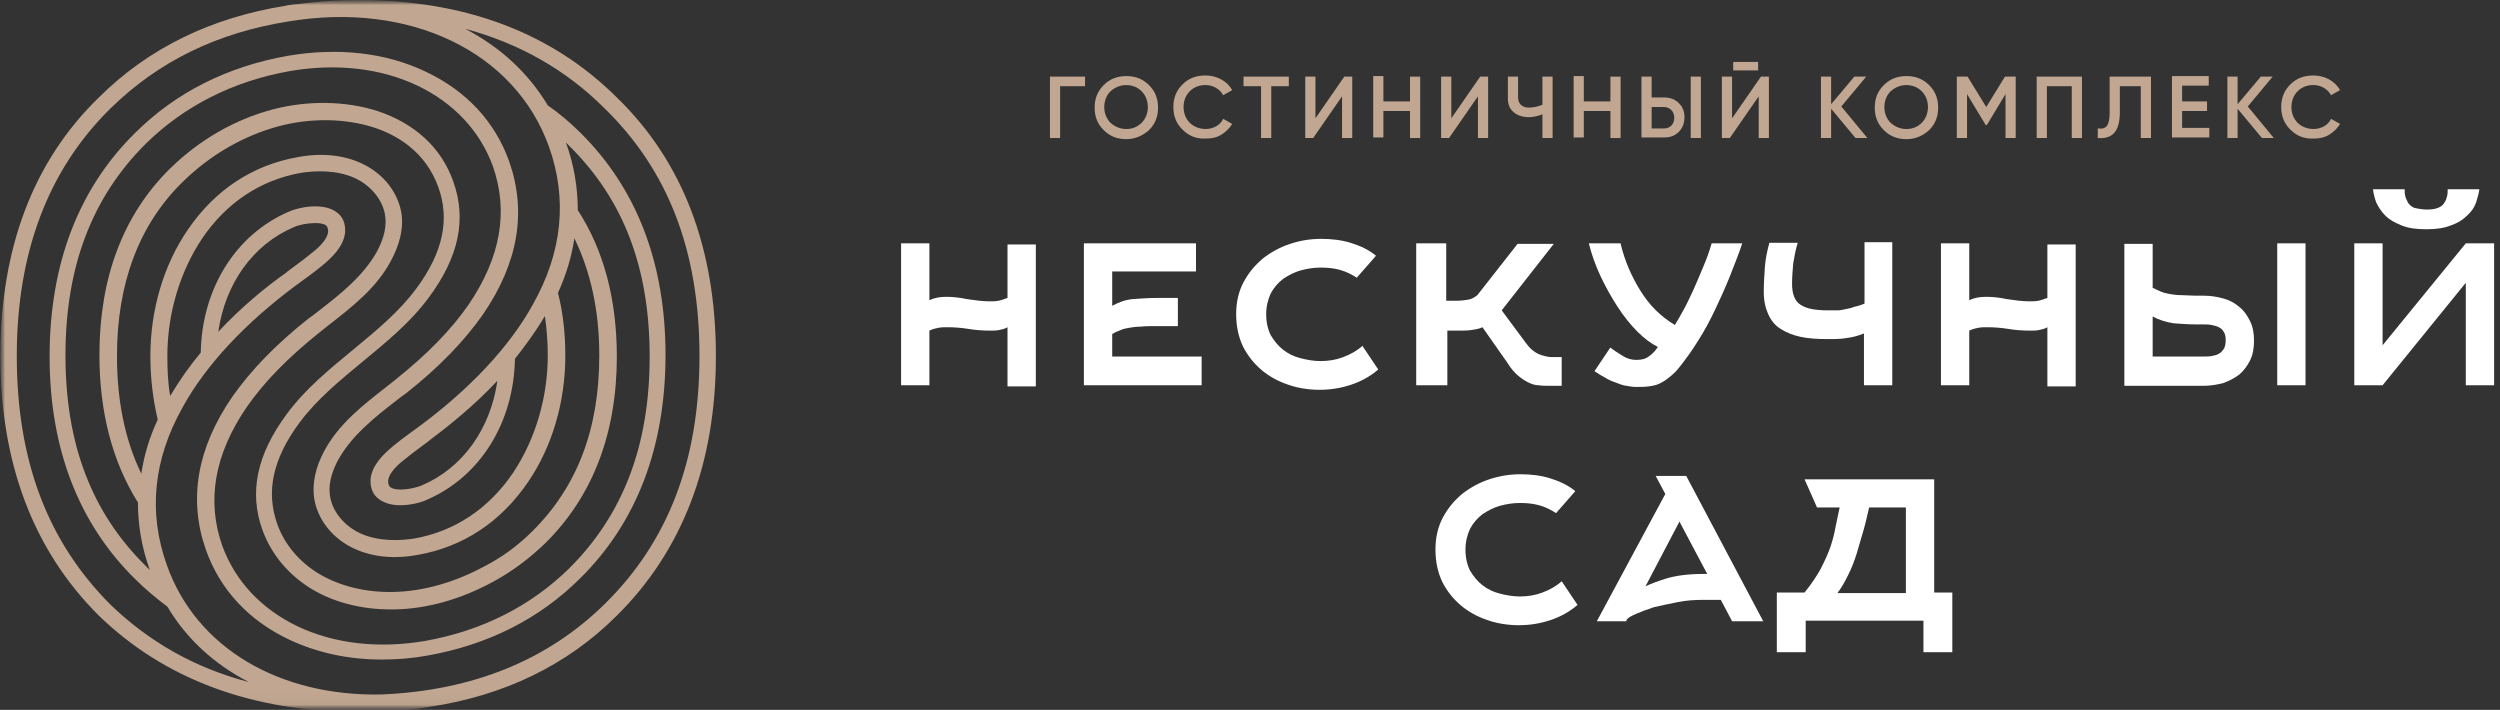 <?xml version="1.0" encoding="UTF-8"?> <svg xmlns="http://www.w3.org/2000/svg" width="243" height="69" viewBox="0 0 243 69" fill="none"><rect x="0" y="0" width="243" height="69" fill="#333333" stroke="none"/> <mask id="mask0_129_44" style="mask-type:luminance" maskUnits="userSpaceOnUse" x="0" y="0" width="243" height="69"> <path d="M243 0H0V68.976H243V0Z" fill="white"></path> </mask> <g mask="url(#mask0_129_44)"> <mask id="mask1_129_44" style="mask-type:luminance" maskUnits="userSpaceOnUse" x="0" y="-1" width="243" height="70"> <path d="M243 -0.004H0V68.972H243V-0.004Z" fill="white"></path> </mask> <g mask="url(#mask1_129_44)"> <path d="M69.585 34.601C69.585 24.091 66.338 15.66 59.956 9.474C53.628 3.179 45.209 0.004 34.865 0.004C33.379 0.004 31.949 0.059 30.518 0.223C29.803 0.278 29.142 0.387 28.427 0.442C28.317 0.442 28.207 0.497 28.097 0.497C27.987 0.497 27.932 0.497 27.822 0.551C20.559 1.701 14.451 4.657 9.609 9.474C3.227 15.66 0.035 24.145 0.035 34.601C0.035 45.002 3.227 53.488 9.609 59.838C15.992 66.024 24.521 69.199 34.865 69.199C35.635 69.199 36.406 69.199 37.176 69.144C38.662 69.089 40.202 68.98 41.743 68.706C49.006 67.611 55.114 64.655 59.901 59.893C66.338 53.542 69.585 45.057 69.585 34.601ZM1.631 34.601C1.631 24.584 4.657 16.536 10.71 10.569C15.387 5.971 21.109 3.179 28.042 2.084C39.872 0.113 50.051 5.04 53.353 14.237C55.169 19.328 54.673 24.474 51.812 29.565C49.556 33.671 45.705 37.776 40.752 41.444C40.697 41.499 39.047 42.649 38.276 43.306C37.286 44.127 36.185 45.167 36.02 46.535C35.965 47.411 36.241 48.123 36.901 48.561C37.451 48.944 38.166 49.108 38.882 49.108C39.927 49.108 40.973 48.835 41.523 48.561C46.695 46.316 49.941 41.061 50.051 34.875C51.097 33.561 52.087 32.193 52.968 30.715C53.133 31.919 53.243 33.178 53.243 34.547C53.243 38.652 52.032 42.703 49.886 45.933C47.52 49.437 44.219 51.627 40.312 52.338C38.937 52.557 36.846 52.666 35.03 51.845C33.379 51.079 32.224 49.601 32.059 48.068C31.894 46.754 32.444 45.495 32.884 44.674C34.205 42.32 36.406 40.568 38.606 38.871C38.882 38.652 39.157 38.433 39.487 38.215C42.678 35.696 45.099 33.178 46.915 30.605C50.382 25.569 51.207 20.587 49.501 15.715C48.126 11.828 45.319 8.818 41.358 6.956C37.451 5.095 32.829 4.602 27.987 5.423C22.1 6.464 17.092 8.982 13.131 12.923C7.628 18.343 4.822 25.678 4.822 34.656C4.822 43.579 7.628 50.86 13.131 56.28C14.121 57.265 15.167 58.141 16.267 58.962C18.083 62.028 20.779 64.546 24.19 66.297C18.963 64.929 14.506 62.411 10.71 58.743C4.602 52.612 1.631 44.729 1.631 34.601ZM39.047 20.916C38.772 18.781 37.286 16.865 35.14 15.879C33.379 15.058 31.233 14.839 28.922 15.277C24.576 16.044 20.889 18.452 18.248 22.339C15.882 25.788 14.616 30.167 14.616 34.601C14.616 36.846 14.892 38.926 15.332 40.787C14.561 42.43 14.011 44.181 13.736 46.043C12.14 42.758 11.37 38.926 11.37 34.601C11.37 27.54 13.516 21.792 17.808 17.631C20.449 15.058 23.64 13.197 27.107 12.266C30.188 11.445 33.544 11.5 36.296 12.376C38.497 13.088 41.358 14.675 42.623 18.233C43.724 21.354 43.063 24.529 40.477 28.032C38.772 30.331 36.626 32.083 34.315 33.999C32.059 35.861 29.693 37.776 27.877 40.24C24.961 44.181 24.19 47.849 25.511 51.517C26.391 53.926 28.097 55.951 30.408 57.32C32.554 58.579 35.195 59.236 38.001 59.236C38.111 59.236 38.221 59.236 38.331 59.236C41.523 59.181 44.824 58.25 48.016 56.499C49.831 55.513 51.482 54.254 52.968 52.831C57.59 48.287 59.956 42.156 59.956 34.656C59.956 29.127 58.69 24.31 56.159 20.423C56.159 18.343 55.829 16.098 55.004 13.854C55.114 13.963 55.224 14.073 55.334 14.182C60.616 19.383 63.147 26.061 63.147 34.656C63.147 43.306 60.561 50.039 55.334 55.239C51.592 58.907 46.86 61.316 41.303 62.301C36.791 63.068 32.499 62.575 28.922 60.878C25.401 59.181 22.87 56.499 21.604 53.05C20.064 48.67 20.834 44.181 23.97 39.583C25.676 37.12 27.987 34.766 31.068 32.302C31.343 32.083 31.619 31.864 31.894 31.645C34.205 29.839 36.571 28.032 38.001 25.35C38.827 23.817 39.212 22.284 39.047 20.916ZM30.518 48.287C30.793 50.422 32.279 52.338 34.425 53.323C36.185 54.145 38.331 54.364 40.642 53.926C44.989 53.159 48.676 50.751 51.317 46.864C53.683 43.415 54.949 39.036 54.949 34.601C54.949 32.412 54.728 30.386 54.233 28.47C55.004 26.773 55.554 25.021 55.829 23.16C57.425 26.445 58.25 30.222 58.25 34.547C58.25 41.718 56.104 47.302 51.757 51.627C50.382 52.995 48.841 54.145 47.135 55.02C44.219 56.608 41.138 57.484 38.221 57.539C35.58 57.593 33.104 56.991 31.123 55.842C29.142 54.692 27.657 52.94 26.942 50.915C25.841 47.794 26.501 44.619 29.087 41.116C30.793 38.817 32.939 37.065 35.25 35.149C37.506 33.288 39.872 31.372 41.688 28.908C44.604 24.967 45.374 21.299 44.054 17.631C42.898 14.347 40.312 11.993 36.681 10.788C33.599 9.803 29.913 9.748 26.556 10.624C22.815 11.609 19.403 13.58 16.542 16.372C11.975 20.861 9.664 26.992 9.664 34.492C9.664 40.076 10.93 44.893 13.406 48.835C13.406 50.915 13.736 53.105 14.561 55.404C14.451 55.294 14.286 55.13 14.176 55.02C8.894 49.82 6.363 43.141 6.363 34.547C6.363 25.897 8.949 19.164 14.176 13.963C17.918 10.296 22.65 7.887 28.207 6.902C32.719 6.135 37.011 6.628 40.587 8.325C44.109 10.022 46.64 12.704 47.906 16.153C49.446 20.532 48.676 25.021 45.539 29.62C43.834 32.083 41.523 34.437 38.441 36.901C38.166 37.12 37.891 37.339 37.616 37.558C35.305 39.364 32.939 41.171 31.509 43.853C30.683 45.386 30.353 46.919 30.518 48.287ZM48.346 37.01C47.685 41.663 44.989 45.495 40.973 47.192C40.147 47.521 38.551 47.794 37.946 47.357C37.891 47.302 37.726 47.192 37.726 46.754C37.781 45.879 38.937 44.948 39.377 44.619C40.147 43.962 41.798 42.813 41.798 42.758C43.779 41.28 46.145 39.364 48.346 37.01ZM37.121 67.502C27.217 67.721 19.073 63.013 16.212 54.911C14.396 49.82 14.892 44.674 17.753 39.583C20.009 35.477 23.86 31.372 28.812 27.704C28.867 27.649 30.518 26.5 31.288 25.843C32.279 25.021 33.379 23.981 33.544 22.613C33.599 21.737 33.324 21.025 32.664 20.587C31.343 19.657 28.977 20.149 28.042 20.587C22.87 22.832 19.623 28.087 19.513 34.273C18.413 35.587 17.423 37.01 16.542 38.488C16.322 37.284 16.267 35.97 16.267 34.601C16.267 30.496 17.477 26.445 19.623 23.215C21.989 19.711 25.291 17.522 29.198 16.81C30.573 16.591 32.664 16.482 34.48 17.303C36.13 18.069 37.286 19.547 37.451 21.08C37.616 22.394 37.066 23.653 36.626 24.474C35.305 26.828 33.104 28.58 30.903 30.277C30.628 30.496 30.353 30.715 30.023 30.934C26.831 33.452 24.41 35.97 22.595 38.543C19.128 43.579 18.303 48.561 20.009 53.433C21.384 57.32 24.19 60.331 28.152 62.192C30.848 63.451 33.875 64.108 37.121 64.108C38.551 64.108 40.037 63.998 41.523 63.725C47.41 62.684 52.417 60.166 56.379 56.225C61.881 50.805 64.688 43.47 64.688 34.492C64.688 25.569 61.881 18.288 56.379 12.868C55.389 11.883 54.343 11.007 53.243 10.241C51.372 7.12 48.676 4.602 45.209 2.796C50.492 4.219 55.004 6.792 58.69 10.46C64.963 16.536 67.989 24.419 67.989 34.601C67.989 44.729 64.963 52.612 58.8 58.688C53.243 64.163 45.98 67.119 37.121 67.502ZM21.219 32.248C21.879 27.594 24.576 23.762 28.592 22.065C29.087 21.846 29.913 21.682 30.628 21.682C31.068 21.682 31.453 21.737 31.674 21.901C31.729 21.956 31.894 22.065 31.894 22.503C31.839 23.379 30.683 24.31 30.243 24.638C29.473 25.295 27.822 26.445 27.822 26.5C25.786 27.923 23.42 29.893 21.219 32.248Z" fill="#C1A791"></path> <path d="M105.466 7.447V8.378H103.045V13.414H102.055V7.447H105.466Z" fill="#C1A791"></path> <path d="M109.48 13.526C108.599 13.526 107.884 13.252 107.279 12.65C106.674 12.048 106.398 11.336 106.398 10.46C106.398 9.584 106.674 8.873 107.279 8.27C107.884 7.668 108.599 7.395 109.48 7.395C110.36 7.395 111.075 7.668 111.681 8.27C112.286 8.873 112.561 9.584 112.561 10.46C112.561 11.336 112.286 12.048 111.681 12.65C111.075 13.197 110.305 13.526 109.48 13.526ZM109.48 12.54C110.085 12.54 110.58 12.321 110.965 11.938C111.351 11.555 111.571 11.008 111.571 10.405C111.571 9.803 111.351 9.256 110.965 8.873C110.58 8.489 110.085 8.27 109.48 8.27C108.874 8.27 108.379 8.489 107.939 8.873C107.554 9.256 107.334 9.803 107.334 10.405C107.334 11.008 107.554 11.555 107.939 11.938C108.379 12.321 108.874 12.54 109.48 12.54Z" fill="#C1A791"></path> <path d="M114.931 12.591C114.326 11.989 114.051 11.277 114.051 10.402C114.051 9.526 114.326 8.814 114.931 8.212C115.536 7.61 116.252 7.336 117.187 7.336C118.288 7.336 119.278 7.883 119.773 8.759L118.893 9.252C118.563 8.65 117.902 8.267 117.187 8.267C116.527 8.267 116.032 8.486 115.646 8.869C115.261 9.252 115.041 9.799 115.041 10.402C115.041 11.004 115.261 11.551 115.646 11.934C116.032 12.318 116.582 12.537 117.187 12.537C117.957 12.537 118.618 12.153 118.893 11.551L119.773 12.044C119.498 12.482 119.168 12.81 118.728 13.084C118.288 13.358 117.792 13.467 117.242 13.467C116.252 13.522 115.536 13.193 114.931 12.591Z" fill="#C1A791"></path> <path d="M125.273 7.447V8.378H123.567V13.414H122.577V8.378H120.871V7.447H125.273Z" fill="#C1A791"></path> <path d="M130.448 13.414V9.363L127.641 13.414H126.871V7.447H127.862V11.498L130.668 7.447H131.438V13.414H130.448Z" fill="#C1A791"></path> <path d="M137.053 7.449H138.043V13.416H137.053V10.789H134.467V13.361H133.477V7.395H134.467V9.858H137.053V7.449Z" fill="#C1A791"></path> <path d="M143.655 13.414V9.363L140.848 13.414H140.078V7.447H141.068V11.498L143.875 7.447H144.645V13.414H143.655Z" fill="#C1A791"></path> <path d="M149.923 7.447H150.913V13.414H149.923V11.115C149.483 11.279 149.042 11.389 148.602 11.389C147.997 11.389 147.502 11.225 147.117 10.896C146.731 10.568 146.566 10.13 146.566 9.582V7.447H147.557V9.473C147.557 10.075 147.942 10.458 148.602 10.458C149.098 10.458 149.483 10.349 149.923 10.184V7.447Z" fill="#C1A791"></path> <path d="M156.533 7.449H157.523V13.416H156.533V10.789H153.947V13.361H152.957V7.395H153.947V9.858H156.533V7.449Z" fill="#C1A791"></path> <path d="M159.551 13.414V7.447H160.541V9.473H161.751C162.302 9.473 162.797 9.637 163.182 10.02C163.566 10.403 163.731 10.841 163.731 11.389C163.731 11.936 163.566 12.429 163.182 12.812C162.797 13.195 162.356 13.36 161.751 13.36H159.551V13.414ZM160.541 12.484H161.751C162.356 12.484 162.741 12.046 162.741 11.444C162.741 10.841 162.302 10.403 161.751 10.403H160.541V12.484ZM164.337 13.414V7.447H165.327V13.414H164.337Z" fill="#C1A791"></path> <path d="M170.945 13.414V9.363L168.138 13.414H167.367V7.447H168.359V11.498L171.164 7.447H171.935V13.414H170.945ZM168.468 6.845V6.023H170.889V6.845H168.468Z" fill="#C1A791"></path> <path d="M181.508 13.414H180.352L177.986 10.568V13.414H176.996V7.447H177.986V10.13L180.242 7.447H181.397L178.976 10.349L181.508 13.414Z" fill="#C1A791"></path> <path d="M185.308 13.526C184.427 13.526 183.712 13.252 183.107 12.65C182.501 12.048 182.227 11.336 182.227 10.46C182.227 9.584 182.501 8.873 183.107 8.27C183.712 7.668 184.427 7.395 185.308 7.395C186.188 7.395 186.904 7.668 187.508 8.27C188.114 8.873 188.389 9.584 188.389 10.46C188.389 11.336 188.114 12.048 187.508 12.65C186.904 13.197 186.188 13.526 185.308 13.526ZM185.308 12.54C185.912 12.54 186.407 12.321 186.793 11.938C187.178 11.555 187.399 11.008 187.399 10.405C187.399 9.803 187.178 9.256 186.793 8.873C186.407 8.489 185.912 8.27 185.308 8.27C184.702 8.27 184.207 8.489 183.767 8.873C183.382 9.256 183.161 9.803 183.161 10.405C183.161 11.008 183.382 11.555 183.767 11.938C184.207 12.321 184.702 12.54 185.308 12.54Z" fill="#C1A791"></path> <path d="M195.926 7.447V13.414H194.936V9.144L193.121 12.155H193.01L191.195 9.144V13.414H190.203V7.447H191.249L193.065 10.403L194.88 7.447H195.926Z" fill="#C1A791"></path> <path d="M202.366 7.447V13.414H201.376V8.378H198.955V13.414H197.965V7.447H202.366Z" fill="#C1A791"></path> <path d="M203.958 12.484C204.729 12.593 205.059 12.21 205.059 10.896V7.447H209.076V13.414H208.084V8.378H206.049V10.896C206.049 11.936 205.828 12.648 205.389 13.031C205.003 13.36 204.508 13.469 203.902 13.414V12.484H203.958Z" fill="#C1A791"></path> <path d="M212.103 12.431H214.745V13.361H211.113V7.395H214.689V8.325H212.103V9.858H214.524V10.789H212.103V12.431Z" fill="#C1A791"></path> <path d="M221.016 13.414H219.859L217.494 10.568V13.414H216.504V7.447H217.494V10.13L219.75 7.447H220.905L218.484 10.349L221.016 13.414Z" fill="#C1A791"></path> <path d="M222.615 12.591C222.01 11.989 221.734 11.277 221.734 10.402C221.734 9.526 222.01 8.814 222.615 8.212C223.221 7.61 223.936 7.336 224.871 7.336C225.972 7.336 226.962 7.883 227.457 8.759L226.578 9.252C226.246 8.65 225.586 8.267 224.871 8.267C224.211 8.267 223.716 8.486 223.33 8.869C222.945 9.252 222.726 9.799 222.726 10.402C222.726 11.004 222.945 11.551 223.33 11.934C223.716 12.318 224.266 12.537 224.871 12.537C225.642 12.537 226.302 12.153 226.578 11.551L227.457 12.044C227.182 12.482 226.852 12.81 226.411 13.084C225.972 13.358 225.477 13.467 224.926 13.467C223.936 13.522 223.221 13.193 222.615 12.591Z" fill="#C1A791"></path> <path d="M90.337 37.446H87.586V23.65H90.337V29.179C90.777 28.96 91.328 28.851 91.988 28.851C92.538 28.851 93.198 28.906 93.969 29.07C94.739 29.179 95.454 29.289 96.169 29.289C96.5 29.289 96.775 29.289 97.05 29.234C97.325 29.179 97.6 29.07 97.93 28.96V23.76H100.682V37.555H97.93V31.807C97.655 31.971 97.38 32.026 97.105 32.081C96.83 32.136 96.555 32.136 96.28 32.136C95.509 32.136 94.794 32.081 94.134 31.971C93.473 31.862 92.758 31.807 92.098 31.807C91.768 31.807 91.493 31.807 91.217 31.862C90.942 31.917 90.667 31.971 90.337 32.136V37.446Z" fill="white"></path> <path d="M108.107 34.654H116.8V37.446H105.355V23.65H116.25V26.387H108.107V29.727C108.712 29.398 109.372 29.125 110.142 29.07C110.913 29.015 111.628 28.96 112.453 28.96H114.489V31.698H112.453C111.793 31.698 111.298 31.698 110.858 31.752C110.418 31.752 110.087 31.807 109.757 31.862C109.427 31.917 109.152 31.971 108.932 32.081C108.657 32.19 108.382 32.3 108.107 32.464V34.654Z" fill="white"></path> <path d="M133.967 35.917C133.197 36.574 132.316 37.067 131.326 37.395C130.336 37.724 129.345 37.888 128.245 37.888C127.199 37.888 126.154 37.724 125.218 37.395C124.228 37.067 123.348 36.574 122.632 35.972C121.862 35.315 121.257 34.548 120.817 33.673C120.376 32.742 120.156 31.702 120.156 30.552C120.156 29.403 120.376 28.363 120.872 27.432C121.367 26.501 121.972 25.79 122.742 25.133C123.513 24.531 124.393 24.038 125.383 23.709C126.374 23.381 127.364 23.217 128.41 23.217C129.4 23.217 130.391 23.326 131.271 23.6C132.151 23.874 133.032 24.257 133.747 24.859L131.876 26.994C131.381 26.666 130.831 26.392 130.226 26.228C129.62 26.063 129.015 26.009 128.355 26.009C127.694 26.009 127.034 26.118 126.429 26.282C125.824 26.447 125.218 26.775 124.723 27.104C124.228 27.487 123.843 27.925 123.513 28.527C123.238 29.129 123.073 29.786 123.073 30.552C123.073 31.319 123.238 32.03 123.513 32.578C123.843 33.125 124.228 33.618 124.723 34.001C125.218 34.384 125.769 34.658 126.429 34.822C127.089 34.986 127.694 35.096 128.355 35.096C129.125 35.096 129.84 34.986 130.556 34.713C131.271 34.439 131.876 34.111 132.426 33.618L133.967 35.917Z" fill="white"></path> <path d="M140.573 37.446H137.656V23.65H140.573V29.234H141.508C142.003 29.234 142.388 29.179 142.718 29.125C143.049 29.07 143.324 28.906 143.599 28.687L147.506 23.705H151.027L145.965 30.165L148.276 33.285C148.661 33.833 149.101 34.216 149.596 34.435C150.036 34.599 150.477 34.709 150.807 34.709H151.797V37.5H150.586C150.256 37.5 149.872 37.5 149.541 37.446C149.211 37.446 148.881 37.336 148.551 37.172C148.221 37.008 147.891 36.789 147.56 36.515C147.23 36.241 146.845 35.803 146.515 35.256L144.094 31.807C143.764 31.971 143.379 32.026 142.994 32.081C142.608 32.136 142.223 32.136 141.838 32.136H140.683V37.446H140.573Z" fill="white"></path> <path d="M156.525 33.778C156.855 34.051 157.294 34.325 157.735 34.599C158.175 34.873 158.616 34.982 159.055 34.982C159.606 34.982 159.991 34.873 160.321 34.599C160.651 34.38 160.926 34.051 161.146 33.723C160.486 33.395 159.826 32.902 159.166 32.245C158.505 31.588 157.845 30.767 157.24 29.836C156.634 28.906 156.084 27.92 155.589 26.88C155.094 25.84 154.708 24.745 154.434 23.65H157.515C157.9 25.293 158.56 26.826 159.441 28.249C160.321 29.672 161.422 30.767 162.798 31.588C163.072 31.15 163.347 30.657 163.678 30.055C164.008 29.453 164.283 28.851 164.613 28.139C164.943 27.428 165.219 26.716 165.549 25.95C165.879 25.183 166.153 24.417 166.374 23.65H169.345C169.015 24.69 168.574 25.731 168.135 26.88C167.694 27.975 167.199 29.07 166.704 30.11C166.209 31.15 165.658 32.19 165.054 33.121C164.448 34.106 163.843 34.927 163.237 35.694C162.907 36.132 162.522 36.46 162.247 36.679C161.917 36.953 161.641 37.117 161.311 37.281C160.981 37.446 160.651 37.5 160.266 37.555C159.88 37.61 159.496 37.61 159.001 37.61C158.725 37.61 158.395 37.555 158.065 37.5C157.735 37.446 157.405 37.336 157.02 37.172C156.69 37.062 156.304 36.898 155.974 36.679C155.644 36.515 155.314 36.296 154.984 36.077L156.525 33.778Z" fill="white"></path> <path d="M183.928 23.652V37.448H181.177V32.411C180.626 32.63 180.076 32.794 179.525 32.849C178.975 32.959 178.371 32.959 177.6 32.959C176.665 32.959 175.784 32.904 175.013 32.74C174.244 32.575 173.584 32.302 173.087 31.973C172.538 31.645 172.153 31.152 171.877 30.55C171.602 29.948 171.438 29.236 171.438 28.36C171.438 27.539 171.493 26.773 171.547 25.952C171.602 25.185 171.767 24.364 171.988 23.598H174.739C174.518 24.309 174.409 24.966 174.298 25.623C174.244 26.28 174.188 26.937 174.188 27.594C174.188 28.579 174.463 29.291 175.013 29.619C175.564 30.003 176.444 30.167 177.71 30.167C178.04 30.167 178.315 30.167 178.591 30.167C178.865 30.167 179.086 30.112 179.36 30.057C179.636 30.003 179.911 29.948 180.186 29.838C180.461 29.784 180.847 29.674 181.231 29.51V23.543H183.928V23.652Z" fill="white"></path> <path d="M191.411 37.446H188.66V23.65H191.411V29.179C191.852 28.96 192.403 28.851 193.063 28.851C193.613 28.851 194.273 28.906 195.043 29.07C195.814 29.179 196.529 29.289 197.245 29.289C197.575 29.289 197.849 29.289 198.125 29.234C198.4 29.179 198.676 29.07 199.006 28.96V23.76H201.757V37.555H199.006V31.807C198.73 31.971 198.455 32.026 198.179 32.081C197.905 32.136 197.63 32.136 197.354 32.136C196.585 32.136 195.869 32.081 195.209 31.971C194.548 31.862 193.832 31.807 193.172 31.807C192.842 31.807 192.568 31.807 192.292 31.862C192.017 31.917 191.743 31.971 191.411 32.136V37.446Z" fill="white"></path> <path d="M209.239 27.975C209.571 28.139 209.845 28.249 210.066 28.358C210.34 28.468 210.616 28.523 210.891 28.577C211.221 28.632 211.551 28.687 211.992 28.687C212.431 28.687 212.926 28.741 213.586 28.741H214.192C214.908 28.741 215.512 28.851 216.118 29.015C216.723 29.179 217.218 29.453 217.659 29.836C218.098 30.165 218.428 30.657 218.704 31.205C218.979 31.752 219.09 32.409 219.09 33.121C219.09 33.833 218.979 34.489 218.704 35.037C218.428 35.584 218.098 36.022 217.659 36.405C217.218 36.734 216.723 37.008 216.118 37.227C215.512 37.391 214.852 37.5 214.192 37.5H206.488V23.705H209.239V27.975ZM209.239 34.654H214.192C214.467 34.654 214.743 34.654 215.017 34.599C215.293 34.544 215.512 34.489 215.677 34.38C215.898 34.27 216.007 34.106 216.172 33.887C216.283 33.668 216.337 33.395 216.337 33.066C216.337 32.738 216.283 32.464 216.172 32.3C216.063 32.081 215.898 31.917 215.677 31.807C215.458 31.698 215.238 31.643 214.962 31.588C214.687 31.533 214.413 31.533 214.137 31.533H213.586C212.761 31.533 211.992 31.479 211.276 31.424C210.561 31.314 209.845 31.096 209.239 30.767V34.654ZM221.346 37.446V23.65H224.097V37.446H221.346Z" fill="white"></path> <path d="M239.676 23.652H242.427V37.447H239.676V27.484L231.588 37.447H228.836V23.652H231.588V33.56L239.676 23.652ZM235.934 20.367C236.375 20.367 236.705 20.312 236.979 20.203C237.255 20.094 237.476 19.929 237.585 19.71C237.75 19.491 237.806 19.272 237.86 19.053C237.915 18.834 237.915 18.615 237.915 18.396H240.996C240.941 18.78 240.831 19.218 240.666 19.71C240.501 20.148 240.227 20.586 239.786 20.969C239.4 21.353 238.905 21.681 238.245 21.9C237.585 22.174 236.814 22.283 235.824 22.283C234.834 22.283 234.063 22.174 233.403 21.9C232.743 21.626 232.248 21.353 231.863 20.969C231.477 20.586 231.203 20.148 230.982 19.71C230.817 19.272 230.708 18.834 230.652 18.396H233.733C233.733 18.615 233.733 18.834 233.789 19.053C233.843 19.272 233.954 19.491 234.063 19.71C234.228 19.929 234.393 20.094 234.669 20.203C235.164 20.312 235.494 20.367 235.934 20.367Z" fill="white"></path> <path d="M153.338 58.798C152.568 59.455 151.688 59.948 150.698 60.276C149.707 60.605 148.716 60.769 147.616 60.769C146.57 60.769 145.525 60.605 144.59 60.276C143.599 59.948 142.719 59.455 142.003 58.853C141.233 58.196 140.628 57.429 140.188 56.553C139.747 55.623 139.527 54.583 139.527 53.433C139.527 52.284 139.747 51.243 140.243 50.313C140.738 49.382 141.343 48.67 142.113 48.014C142.884 47.411 143.764 46.919 144.755 46.59C145.745 46.262 146.735 46.098 147.781 46.098C148.771 46.098 149.762 46.207 150.642 46.481C151.523 46.755 152.403 47.138 153.119 47.74L151.247 49.875C150.752 49.547 150.201 49.273 149.597 49.108C148.991 48.944 148.386 48.889 147.726 48.889C147.066 48.889 146.405 48.999 145.8 49.163C145.195 49.327 144.59 49.656 144.094 49.984C143.599 50.368 143.214 50.805 142.884 51.408C142.609 52.01 142.444 52.667 142.444 53.433C142.444 54.2 142.609 54.911 142.884 55.459C143.214 56.006 143.599 56.499 144.094 56.882C144.59 57.265 145.14 57.539 145.8 57.703C146.46 57.867 147.066 57.977 147.726 57.977C148.496 57.977 149.211 57.867 149.927 57.594C150.642 57.32 151.247 56.991 151.797 56.499L153.338 58.798Z" fill="white"></path> <path d="M160.933 46.262H163.903L171.387 60.386H168.361L167.26 58.305H165.61C164.73 58.305 163.903 58.36 163.078 58.524C162.253 58.688 161.482 58.853 160.768 59.017C160.107 59.236 159.502 59.455 159.007 59.674C158.512 59.893 158.236 60.057 158.127 60.221L158.071 60.386H155.211L161.868 48.014L160.933 46.262ZM165.94 55.787L163.243 50.696L159.942 56.991C160.383 56.773 161.098 56.499 161.979 56.225C162.913 55.951 164.068 55.787 165.555 55.787H165.94Z" fill="white"></path> <path d="M186.959 63.396V60.33H175.514V63.396H172.707V57.593H175.404C176.064 56.772 176.615 55.951 177 55.239C177.384 54.473 177.714 53.761 177.935 53.104C178.155 52.447 178.32 51.79 178.43 51.133C178.541 50.531 178.706 49.929 178.815 49.327H176.615L175.404 46.59H188.004V57.593H189.765V63.396H186.959ZM185.253 57.593V49.327H181.677C181.512 50.039 181.347 50.805 181.127 51.571C180.906 52.338 180.686 53.104 180.467 53.816C180.246 54.528 179.97 55.239 179.64 55.896C179.31 56.553 178.98 57.155 178.595 57.648H185.253V57.593Z" fill="white"></path> </g> </g> </svg> 